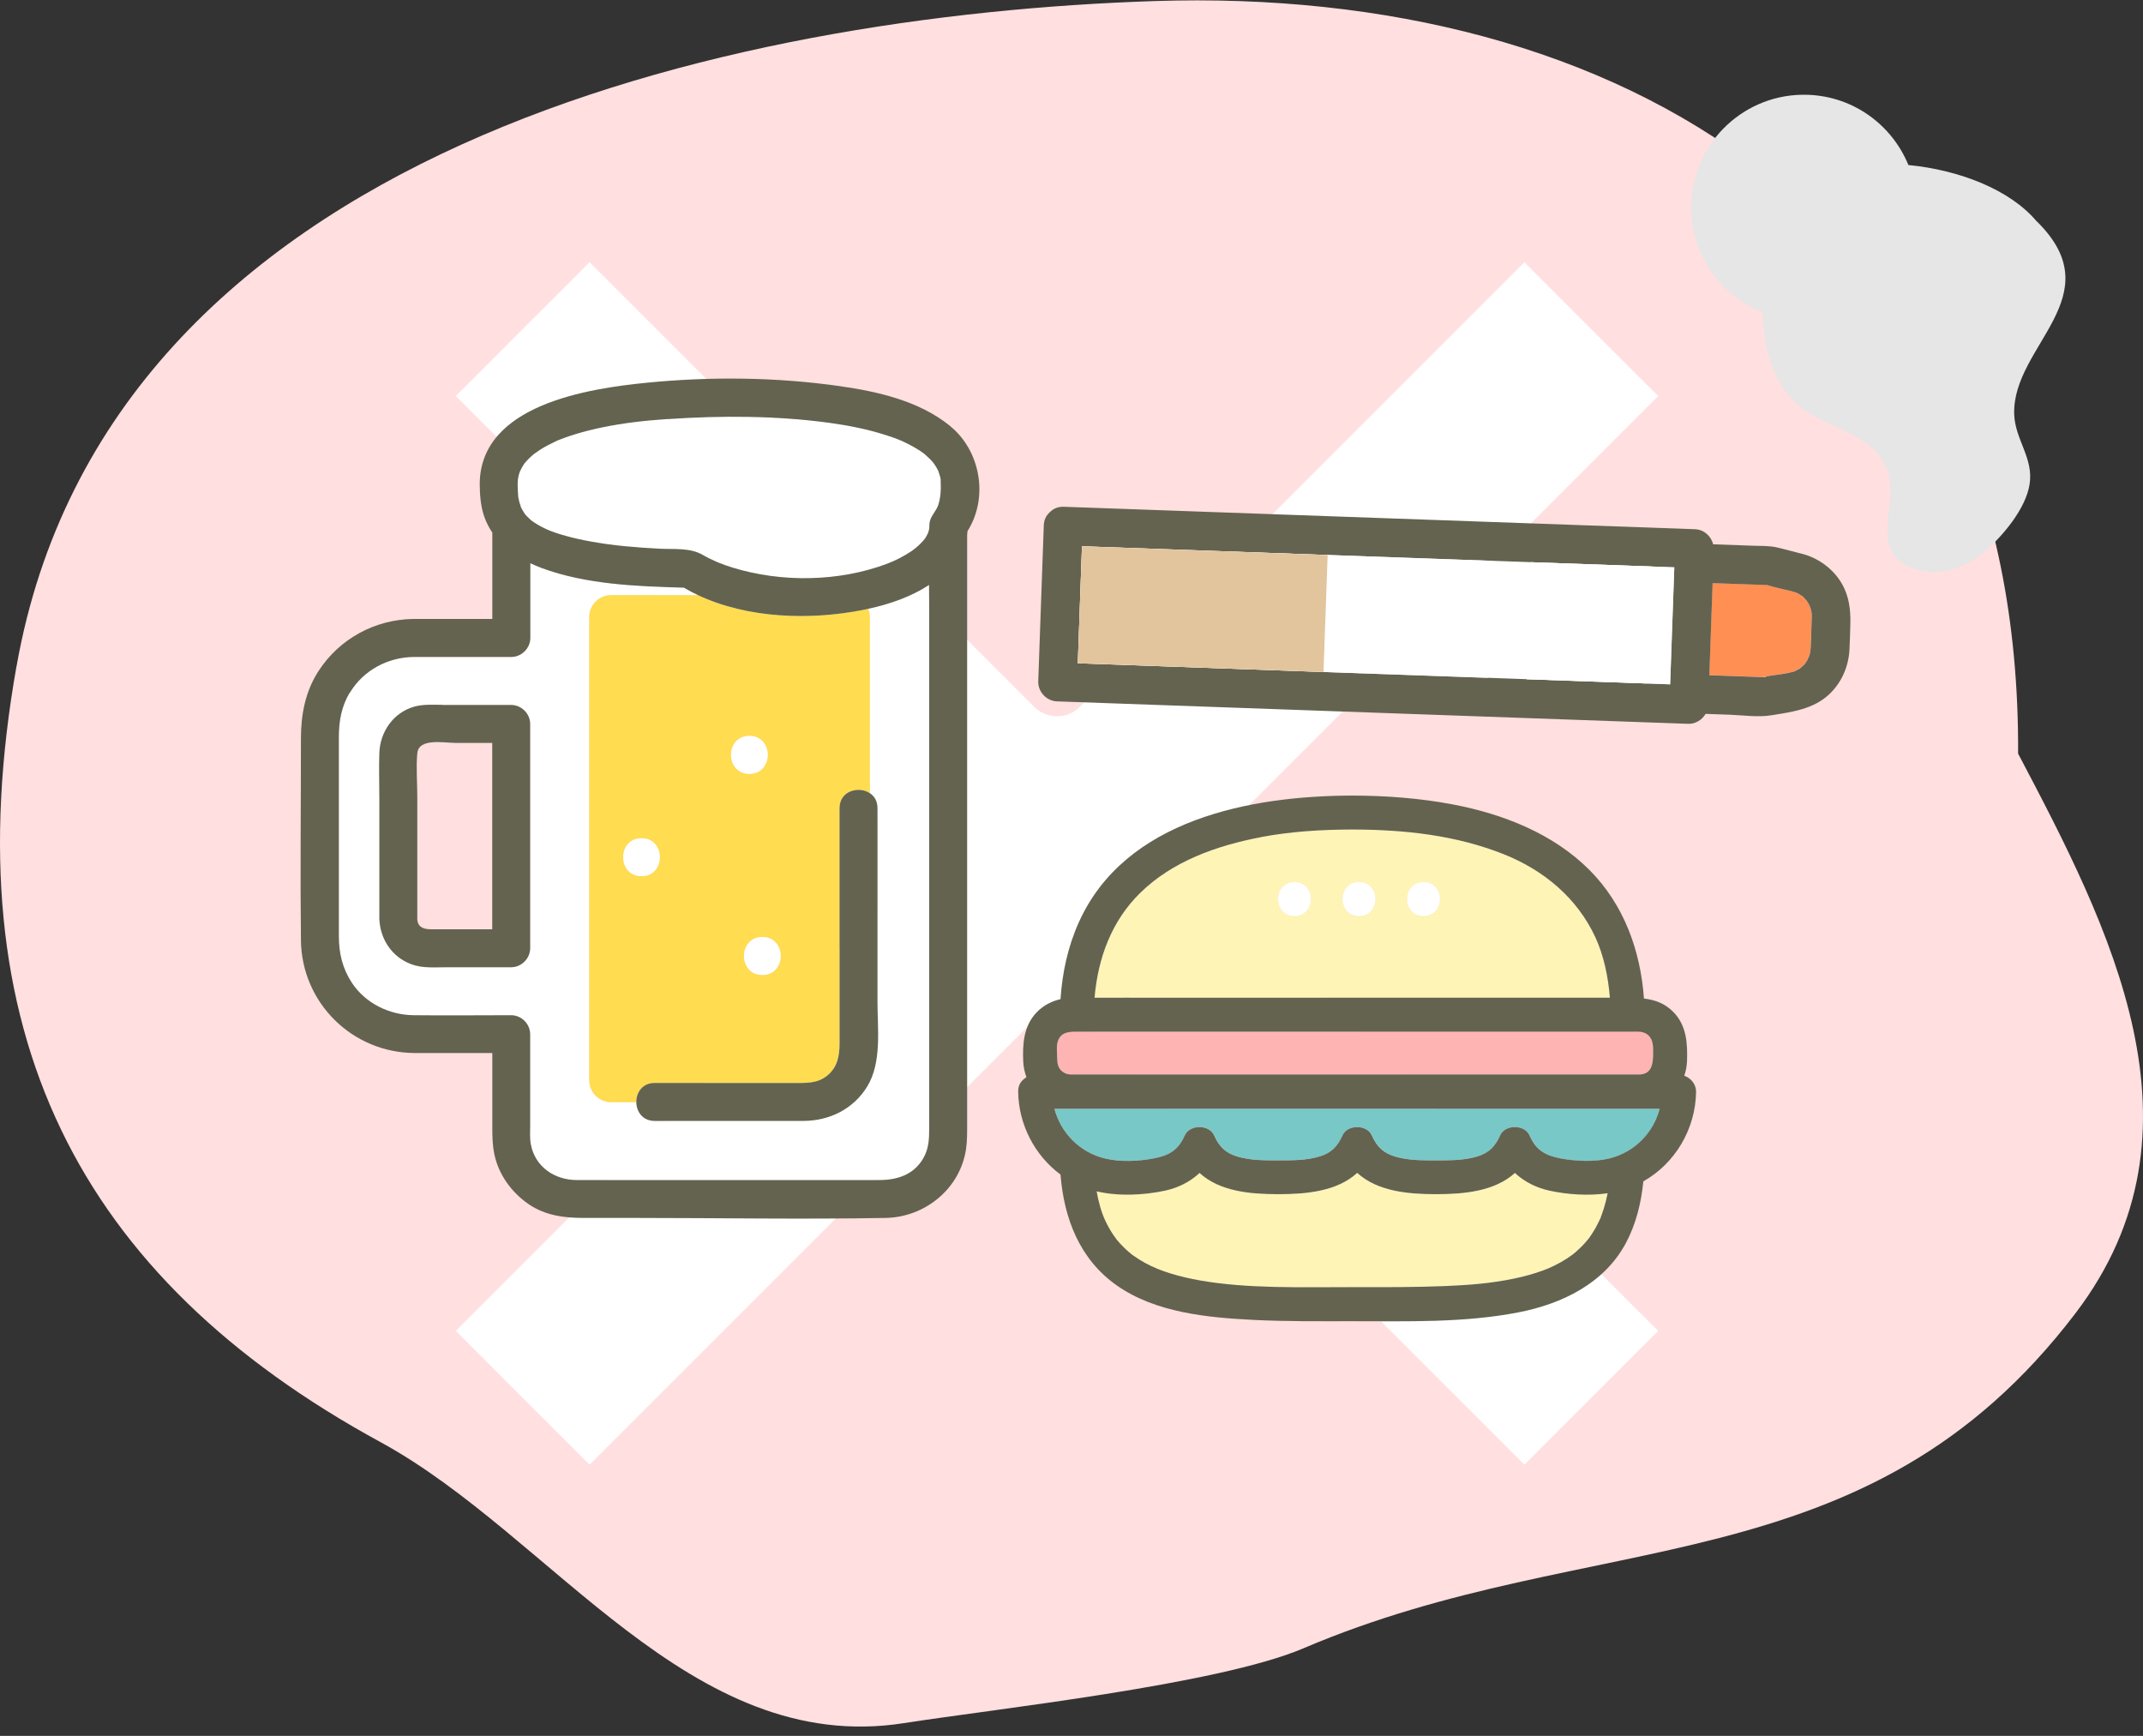 <?xml version="1.0" encoding="utf-8"?>
<svg xmlns="http://www.w3.org/2000/svg" width="221" height="179" viewBox="0 0 221 179" fill="none">
<rect x="0" y="0" width="221" height="179" fill="#333333" stroke="none"/>
<path d="M1.712 68.672C11.176 15.274 75.499 1.544 119.053 0.109C166.608 -1.45 208.397 22.268 208.12 77.707C217.516 95.553 228.426 116.528 214.045 135.408C192.344 163.92 164.33 157.202 134.434 169.961C125.626 173.721 102.596 176.216 93.199 177.686C71.128 181.126 56.991 158.378 39.231 148.702C8.091 131.728 -4.978 106.361 1.704 68.681L1.712 68.672Z" fill="#FFDFDF"/>
<path d="M86.886 97.352C78.244 105.994 69.588 114.649 60.946 123.291C56.297 127.939 51.649 132.588 47 137.236C51.596 141.832 56.193 146.441 60.802 151.037C62.033 149.806 63.25 148.589 64.481 147.358C73.124 138.716 81.779 130.061 90.421 121.419C95.843 115.998 101.264 110.577 106.685 105.156C107.942 103.899 110.063 103.912 111.32 105.156C113.324 107.159 115.314 109.149 117.318 111.153C125.96 119.795 134.615 128.45 143.258 137.092L157.203 151.037L171.005 137.236C169.774 136.005 168.556 134.787 167.325 133.557C158.683 124.915 150.028 116.259 141.385 107.617C135.964 102.197 130.543 96.776 125.122 91.355C123.865 90.098 123.878 87.977 125.122 86.719C127.125 84.716 129.116 82.726 131.119 80.722C139.761 72.08 148.417 63.425 157.059 54.783C161.708 50.135 166.356 45.486 171.005 40.838C166.409 36.242 161.8 31.646 157.203 27.037C155.972 28.268 154.755 29.486 153.524 30.716C144.881 39.358 136.226 48.014 127.584 56.656C122.163 62.077 116.741 67.498 111.32 72.918C110.063 74.175 107.942 74.162 106.685 72.918C104.681 70.915 102.691 68.925 100.688 66.921C92.045 58.279 83.39 49.624 74.747 40.982C70.099 36.334 65.45 31.686 60.802 27.037C56.206 31.633 51.596 36.229 47 40.838C48.231 42.069 49.449 43.287 50.68 44.518C59.322 53.16 67.978 61.815 76.62 70.457C82.041 75.878 87.462 81.299 92.883 86.719C94.14 87.977 94.127 90.098 92.883 91.355C90.88 93.358 88.889 95.348 86.886 97.352Z" fill="white"/>
<path d="M181.653 69.882C181.717 69.861 181.798 69.847 181.863 69.826C181.863 69.826 181.863 69.826 181.855 69.826C181.79 69.839 181.725 69.861 181.653 69.882Z" fill="#E6E6E6"/>
<path d="M181.902 69.828C182.238 69.848 182.177 69.758 181.886 69.82C181.878 69.819 181.87 69.819 181.854 69.827C181.87 69.827 181.886 69.828 181.894 69.828L181.902 69.828Z" fill="#E6E6E6"/>
<path d="M184.474 69.366C184.644 69.332 184.805 69.298 184.967 69.248C185.016 69.233 185.04 69.234 185.048 69.227C185.073 69.211 185.089 69.204 185.13 69.181C185.244 69.121 185.358 69.061 185.473 69.001C185.522 68.979 185.554 68.964 185.579 68.949C185.587 68.941 185.595 68.933 185.612 68.918C185.793 68.78 185.951 68.626 186.109 68.463C186.05 68.525 185.922 68.745 186.151 68.408C186.226 68.307 186.294 68.197 186.362 68.088C186.379 68.064 186.527 67.725 186.527 67.749C186.589 67.583 186.643 67.409 186.681 67.226C186.674 67.201 186.719 66.858 186.72 66.81C186.763 66.051 186.774 65.29 186.801 64.538C186.812 64.242 186.822 63.946 186.833 63.65C186.833 63.626 186.825 63.409 186.829 63.297C186.809 63.184 186.77 62.943 186.777 62.967C186.756 62.878 186.727 62.789 186.706 62.7C186.705 62.74 186.596 62.416 186.566 62.359C186.491 62.212 186.408 62.065 186.309 61.933C186.27 61.908 186.008 61.61 185.946 61.544C185.908 61.502 185.877 61.469 185.861 61.452C185.837 61.444 185.798 61.418 185.735 61.384C185.625 61.324 185.516 61.248 185.406 61.18C185.069 60.976 185.257 61.111 185.343 61.146C185.154 61.067 184.964 61.012 184.765 60.957C183.932 60.743 183.056 60.584 182.24 60.322C182.16 60.319 182.088 60.317 182.008 60.314L176.607 60.122L176.27 69.619L181.103 69.791C181.351 69.8 181.599 69.809 181.847 69.818C181.863 69.818 181.871 69.819 181.887 69.811C182.486 69.64 183.176 69.6 183.773 69.493C184.007 69.454 184.24 69.414 184.466 69.366L184.474 69.366Z" fill="#FF8F53"/>
<path d="M185.975 57.147C185.054 56.914 184.134 56.649 183.204 56.439C182.449 56.268 181.639 56.304 180.863 56.276L176.67 56.127C176.468 55.279 175.707 54.603 174.803 54.571L109.714 52.257C109.129 52.236 108.674 52.436 108.342 52.745C108.318 52.76 108.293 52.783 108.276 52.806C108.267 52.822 108.251 52.83 108.235 52.845C107.895 53.153 107.663 53.594 107.642 54.186L107.071 70.252C107.033 71.332 107.92 72.285 109 72.323L174.09 74.637C174.842 74.664 175.522 74.24 175.889 73.612L178.433 73.702C179.793 73.751 181.275 73.98 182.629 73.763C184.756 73.422 186.993 73.141 188.634 71.597C189.919 70.393 190.634 68.736 190.728 66.993C190.772 66.226 190.783 65.457 190.81 64.689C190.858 63.345 190.799 62.085 190.259 60.816C189.49 59.018 187.832 57.661 185.968 57.139L185.975 57.147ZM181.903 69.828C181.903 69.828 181.871 69.827 181.863 69.826C181.79 69.848 181.718 69.861 181.653 69.883C181.726 69.854 181.799 69.84 181.855 69.826C181.607 69.817 181.359 69.809 181.111 69.8L176.279 69.628L176.616 60.131L182.017 60.323C182.089 60.325 182.169 60.328 182.249 60.331C183.073 60.593 183.94 60.752 184.774 60.965C184.972 61.021 185.163 61.075 185.352 61.154C185.265 61.119 185.077 60.992 185.415 61.188C185.525 61.257 185.634 61.333 185.744 61.392C185.799 61.426 185.839 61.444 185.87 61.461C185.885 61.486 185.916 61.511 185.955 61.552C186.017 61.618 186.286 61.916 186.318 61.942C186.409 62.081 186.5 62.221 186.575 62.367C186.605 62.425 186.721 62.749 186.715 62.709C186.744 62.798 186.765 62.887 186.785 62.976C186.786 62.96 186.818 63.193 186.838 63.306C186.834 63.418 186.842 63.643 186.841 63.659C186.831 63.955 186.82 64.251 186.81 64.547C186.783 65.307 186.772 66.067 186.729 66.819C186.727 66.875 186.683 67.218 186.69 67.234C186.652 67.409 186.598 67.584 186.535 67.757C186.536 67.734 186.38 68.072 186.371 68.096C186.303 68.206 186.227 68.307 186.159 68.417C185.931 68.746 186.059 68.526 186.117 68.472C185.959 68.634 185.802 68.789 185.621 68.927C185.604 68.942 185.596 68.95 185.587 68.957C185.555 68.972 185.53 68.988 185.481 69.01C185.367 69.07 185.253 69.13 185.139 69.19C185.098 69.213 185.081 69.22 185.057 69.235C185.041 69.234 185.025 69.234 184.976 69.256C184.814 69.299 184.653 69.341 184.483 69.375C184.249 69.423 184.015 69.462 183.79 69.502C183.193 69.609 182.503 69.649 181.904 69.82C182.194 69.766 182.247 69.848 181.919 69.829L181.903 69.828ZM138.187 69.355L111.151 68.394L111.58 56.329L153.866 57.832L153.437 69.897L138.179 69.355L138.187 69.355ZM157.866 57.974L172.66 58.5L172.232 70.566L157.437 70.04L157.866 57.974Z" fill="#636350"/>
<path d="M181.862 69.826C181.862 69.826 181.877 69.827 181.893 69.82C181.878 69.819 181.87 69.819 181.854 69.826C181.854 69.826 181.854 69.826 181.862 69.826Z" fill="#636350"/>
<path d="M172.239 70.566L172.668 58.501L157.873 57.975L157.444 70.04L172.239 70.566Z" fill="white"/>
<path d="M170.289 58.413L111.58 56.326L111.151 68.392L169.86 70.479L170.289 58.413Z" fill="white"/>
<path d="M136.915 57.231L111.579 56.33L111.15 68.396L136.486 69.296L136.915 57.231Z" fill="#E2C49D"/>
<path d="M210.019 22.807C207.26 19.536 202.028 17.523 196.806 17.017C195.126 12.912 191.178 9.944 186.449 9.776C180.024 9.547 174.638 14.571 174.41 20.988C174.23 26.037 177.302 30.44 181.75 32.2C181.78 33.395 181.921 34.602 182.176 35.764C182.708 38.154 183.787 40.492 185.759 42.036C188.744 44.37 193.808 44.79 194.793 49.087C195.626 52.714 192.605 57.229 197.758 58.75C200.16 59.46 202.807 58.48 204.708 56.842C206.567 55.242 208.91 52.449 209.303 49.947C209.736 47.223 207.801 45.327 207.717 42.721C207.481 35.622 217.963 30.564 210.02 22.799L210.019 22.807Z" fill="#E6E6E6"/>
<path d="M52.718 67.742C53.774 67.742 54.674 66.842 54.674 65.786V58.073C55.057 58.253 55.456 58.425 55.855 58.574C60.439 60.271 65.664 60.467 70.514 60.6C70.991 60.882 71.476 61.14 71.977 61.374H63.028C61.777 61.374 60.76 62.391 60.76 63.643V111.39C60.76 112.642 61.777 113.659 63.028 113.659H65.617C65.633 114.629 66.259 115.591 67.502 115.591H78.555C80.003 115.591 81.442 115.591 82.889 115.591C85.549 115.575 87.997 114.355 89.413 112.063C90.954 109.568 90.484 106.094 90.484 103.286V83.339C90.484 82.62 90.156 82.111 89.702 81.798V63.643C89.702 63.338 89.64 63.048 89.53 62.782C91.713 62.305 93.918 61.546 95.796 60.326C95.804 61.171 95.811 62.023 95.811 62.868V116.436C95.811 117.499 95.757 118.501 95.194 119.463C94.2 121.16 92.495 121.692 90.649 121.692H63.372C62.066 121.692 60.767 121.692 59.461 121.692C57.193 121.684 55.159 120.339 54.729 118.008C54.611 117.359 54.658 116.655 54.658 115.998V106.65C54.658 105.594 53.759 104.694 52.703 104.694C49.347 104.694 45.983 104.733 42.628 104.694C40.124 104.663 37.676 103.474 36.276 101.354C35.306 99.883 34.93 98.311 34.93 96.567V76.002C34.93 74.367 35.204 72.834 36.065 71.41C37.465 69.118 39.952 67.789 42.612 67.749H52.703L52.718 67.742ZM39.123 77.645C39.068 79.178 39.123 80.727 39.123 82.26V94.791C39.24 97.419 41.133 99.524 43.801 99.727C44.583 99.79 45.389 99.743 46.171 99.743H52.718C53.774 99.743 54.674 98.843 54.674 97.787V74.657C54.674 73.6 53.774 72.701 52.718 72.701H45.608C44.669 72.701 43.668 72.623 42.753 72.881C40.578 73.475 39.194 75.454 39.123 77.66V77.645Z" fill="white"/>
<path d="M45.607 72.694H52.718C53.774 72.694 54.673 73.593 54.673 74.649V97.78C54.673 98.836 53.774 99.736 52.718 99.736H46.171C45.388 99.736 44.583 99.782 43.8 99.72C41.133 99.516 39.24 97.412 39.123 94.784V82.253C39.123 80.719 39.068 79.171 39.123 77.637C39.201 75.439 40.586 73.46 42.752 72.858C43.667 72.608 44.669 72.678 45.607 72.678V72.694ZM44.411 95.824C45.357 95.824 46.304 95.824 47.242 95.824H50.762V76.605H46.968C45.772 76.605 43.182 76.073 43.034 77.677C42.901 79.147 43.034 80.696 43.034 82.174V94.792C43.073 95.597 43.699 95.824 44.411 95.824Z" fill="#636350"/>
<path d="M89.71 81.791C88.568 81.025 86.581 81.533 86.581 83.332V107.589C86.581 108.872 86.377 110.061 85.298 110.922C84.281 111.743 83.108 111.673 81.88 111.673H67.51C66.235 111.673 65.609 112.666 65.625 113.652H63.036C61.784 113.652 60.767 112.635 60.767 111.383V63.636C60.767 62.384 61.784 61.367 63.036 61.367H71.984C77.155 63.8 83.561 63.956 89.006 62.885C89.186 62.853 89.358 62.806 89.538 62.767C89.647 63.033 89.71 63.323 89.71 63.628V81.783V81.791ZM66.157 86.438C63.638 86.438 63.638 90.349 66.157 90.349C68.676 90.349 68.676 86.438 66.157 86.438ZM77.28 75.885C74.761 75.885 74.761 79.797 77.28 79.797C79.799 79.797 79.799 75.885 77.28 75.885ZM78.618 96.622C76.099 96.622 76.099 100.534 78.618 100.534C81.137 100.534 81.137 96.622 78.618 96.622Z" fill="#FFDC50"/>
<path d="M67.51 111.672H81.88C83.108 111.672 84.281 111.743 85.298 110.921C86.37 110.061 86.581 108.872 86.581 107.589V83.332C86.581 81.541 88.568 81.024 89.71 81.791C90.171 82.096 90.492 82.605 90.492 83.332V103.279C90.492 106.087 90.961 109.56 89.42 112.056C88.004 114.355 85.556 115.568 82.897 115.583C81.449 115.583 80.01 115.583 78.563 115.583H67.51C66.266 115.583 65.633 114.621 65.625 113.651C65.609 112.666 66.243 111.672 67.51 111.672Z" fill="#636350"/>
<path d="M91.329 44.853C91.72 44.978 92.119 45.111 92.502 45.26C92.635 45.315 92.776 45.37 92.909 45.424C92.964 45.448 93.105 45.51 93.167 45.542C93.777 45.831 94.372 46.144 94.935 46.519C95.068 46.613 95.201 46.707 95.334 46.801C95.358 46.817 95.373 46.84 95.404 46.871C95.592 47.044 95.78 47.208 95.96 47.388C96.054 47.489 96.147 47.599 96.241 47.7C96.241 47.7 96.249 47.708 96.257 47.716C96.374 47.888 96.492 48.053 96.593 48.233C96.656 48.35 96.711 48.467 96.773 48.577C96.82 48.764 96.898 48.944 96.945 49.132C96.969 49.226 96.984 49.32 97.008 49.414C97 49.727 97.031 50.047 97.024 50.36C97.008 50.947 96.953 51.526 96.758 52.081C96.554 52.668 96.069 53.114 95.905 53.708C95.835 53.966 95.843 54.224 95.835 54.483C95.827 54.522 95.803 54.67 95.772 54.764C95.749 54.834 95.694 54.983 95.678 55.03C95.616 55.155 95.545 55.28 95.475 55.406C95.232 55.812 94.552 56.462 94.02 56.821C93.23 57.361 92.369 57.807 91.47 58.136C86.495 60.005 80.605 60.083 75.544 58.527C74.472 58.198 73.447 57.783 72.477 57.22C71.163 56.446 69.513 56.657 68.019 56.579C65.648 56.454 63.27 56.266 60.947 55.844C60.087 55.687 59.234 55.507 58.397 55.273C57.998 55.163 57.599 55.038 57.2 54.905C57.044 54.85 56.887 54.795 56.739 54.733C56.684 54.709 56.614 54.686 56.559 54.662C56.042 54.436 55.542 54.177 55.073 53.864C54.979 53.802 54.885 53.732 54.791 53.669C54.791 53.669 54.783 53.661 54.775 53.653C54.627 53.505 54.455 53.372 54.314 53.215C54.243 53.145 54.181 53.067 54.118 52.988C54.032 52.824 53.915 52.675 53.829 52.511C53.797 52.449 53.766 52.378 53.727 52.316C53.68 52.144 53.61 51.971 53.563 51.799C53.516 51.612 53.485 51.416 53.438 51.221C53.438 51.205 53.438 51.197 53.43 51.189C53.43 51.166 53.43 51.142 53.43 51.103C53.399 50.697 53.383 50.29 53.383 49.883C53.383 49.805 53.399 49.562 53.406 49.422C53.438 49.288 53.477 49.054 53.5 48.968C53.532 48.85 53.578 48.741 53.61 48.624C53.696 48.459 53.774 48.287 53.868 48.123C53.938 48.013 54.009 47.904 54.079 47.794C54.079 47.787 54.087 47.779 54.095 47.771C54.259 47.599 54.408 47.411 54.58 47.247C54.744 47.09 54.916 46.942 55.096 46.793C55.112 46.793 55.55 46.465 55.667 46.394C56.222 46.042 56.809 45.745 57.404 45.463C57.443 45.448 57.466 45.432 57.49 45.424C57.544 45.401 57.607 45.377 57.662 45.354C57.865 45.276 58.061 45.197 58.264 45.127C58.632 44.994 58.999 44.869 59.375 44.759C60.282 44.486 61.205 44.259 62.136 44.063C64.342 43.609 66.579 43.359 68.824 43.211C74.355 42.835 80.041 42.843 85.548 43.594C87.496 43.86 89.452 44.251 91.329 44.845V44.853Z" fill="white"/>
<path d="M97.978 43.931C101.131 46.489 101.968 51.315 99.769 54.78C99.769 54.906 99.754 55.031 99.738 55.156V115.943C99.738 116.811 99.746 117.648 99.621 118.509C99.003 122.592 95.389 125.518 91.321 125.588C82.709 125.744 74.081 125.588 65.469 125.588H60.181C58.178 125.588 56.223 125.338 54.51 124.164C52.757 122.96 51.42 121.121 50.982 119.025C50.778 118.047 50.77 117.085 50.77 116.1V108.582C48.095 108.582 45.428 108.59 42.753 108.582C36.323 108.551 31.113 103.404 31.035 96.966C30.956 90.02 31.035 83.074 31.035 76.127C31.035 73.679 31.488 71.293 32.842 69.205C35.001 65.865 38.661 63.878 42.635 63.823H50.77V55.007C50.77 55.007 50.77 54.953 50.778 54.929C50.45 54.436 50.16 53.904 49.949 53.302C49.566 52.215 49.48 51.018 49.472 49.876C49.55 41.725 60.658 40.067 66.712 39.464C73.283 38.815 80.049 38.885 86.597 39.816C90.555 40.38 94.81 41.349 97.978 43.923V43.931ZM68.824 43.211C66.579 43.36 64.342 43.61 62.136 44.064C61.206 44.259 60.282 44.478 59.375 44.76C59 44.877 58.632 44.995 58.264 45.128C58.061 45.198 57.865 45.276 57.662 45.355C57.607 45.378 57.545 45.401 57.49 45.425C57.466 45.433 57.443 45.448 57.404 45.464C56.809 45.746 56.223 46.035 55.667 46.395C55.55 46.473 55.112 46.794 55.096 46.794C54.924 46.942 54.744 47.083 54.58 47.248C54.408 47.412 54.259 47.599 54.095 47.772C54.095 47.779 54.095 47.787 54.079 47.795C54.009 47.905 53.938 48.014 53.868 48.124C53.774 48.288 53.696 48.452 53.61 48.624C53.579 48.742 53.532 48.859 53.501 48.968C53.477 49.047 53.43 49.281 53.407 49.422C53.399 49.563 53.383 49.805 53.383 49.884C53.383 50.29 53.407 50.697 53.43 51.104C53.43 51.143 53.43 51.159 53.43 51.19C53.43 51.206 53.43 51.206 53.438 51.221C53.485 51.409 53.508 51.605 53.563 51.8C53.61 51.972 53.688 52.144 53.727 52.316C53.759 52.387 53.79 52.449 53.829 52.512C53.915 52.676 54.032 52.825 54.118 52.989C54.181 53.067 54.251 53.145 54.314 53.216C54.463 53.372 54.627 53.505 54.776 53.654C54.783 53.662 54.783 53.662 54.791 53.67C54.885 53.74 54.979 53.803 55.073 53.865C55.542 54.178 56.043 54.436 56.559 54.663C56.614 54.687 56.684 54.71 56.739 54.733C56.895 54.788 57.044 54.851 57.2 54.906C57.592 55.038 57.99 55.164 58.397 55.273C59.234 55.508 60.087 55.688 60.947 55.844C63.27 56.267 65.641 56.454 68.019 56.58C69.513 56.658 71.156 56.454 72.477 57.221C73.447 57.784 74.472 58.199 75.544 58.527C80.605 60.084 86.495 59.998 91.47 58.136C92.362 57.8 93.222 57.354 94.02 56.822C94.552 56.462 95.233 55.813 95.475 55.406C95.545 55.281 95.616 55.156 95.678 55.031C95.694 54.976 95.757 54.835 95.772 54.765C95.796 54.671 95.819 54.522 95.835 54.483C95.843 54.225 95.835 53.967 95.905 53.709C96.07 53.114 96.562 52.668 96.758 52.082C96.946 51.519 97.008 50.947 97.024 50.361C97.032 50.048 97 49.727 97.008 49.414C96.985 49.32 96.969 49.227 96.946 49.133C96.899 48.945 96.82 48.765 96.773 48.577C96.711 48.46 96.656 48.343 96.594 48.233C96.492 48.053 96.375 47.889 96.257 47.717C96.257 47.717 96.249 47.717 96.242 47.701C96.14 47.599 96.054 47.49 95.96 47.388C95.78 47.208 95.592 47.044 95.405 46.872C95.373 46.841 95.35 46.825 95.334 46.802C95.201 46.708 95.068 46.614 94.935 46.52C94.372 46.145 93.778 45.832 93.168 45.542C93.105 45.511 92.964 45.448 92.909 45.425C92.776 45.37 92.635 45.315 92.503 45.261C92.119 45.112 91.72 44.979 91.329 44.854C89.452 44.259 87.504 43.868 85.549 43.602C80.049 42.851 74.355 42.843 68.824 43.219V43.211ZM36.08 71.403C35.212 72.826 34.946 74.352 34.946 75.995V96.559C34.946 98.296 35.321 99.876 36.291 101.347C37.692 103.466 40.148 104.655 42.643 104.687C45.999 104.726 49.362 104.687 52.718 104.687C53.774 104.687 54.674 105.586 54.674 106.642V115.99C54.674 116.647 54.619 117.351 54.744 118C55.175 120.331 57.208 121.677 59.477 121.685C60.783 121.685 62.082 121.685 63.388 121.685H90.664C92.51 121.685 94.216 121.153 95.209 119.455C95.772 118.493 95.827 117.492 95.827 116.428V62.861C95.827 62.016 95.819 61.163 95.811 60.319C93.934 61.547 91.728 62.305 89.546 62.775C89.366 62.814 89.194 62.853 89.014 62.892C83.57 63.964 77.163 63.8 71.992 61.375C71.492 61.14 71.007 60.882 70.53 60.6C65.672 60.459 60.455 60.272 55.871 58.574C55.464 58.426 55.073 58.254 54.69 58.074V65.786C54.69 66.842 53.79 67.742 52.734 67.742H42.643C39.983 67.781 37.488 69.111 36.096 71.403H36.08Z" fill="#636350"/>
<path d="M77.28 79.796C74.762 79.796 74.762 75.885 77.28 75.885C79.799 75.885 79.799 79.796 77.28 79.796Z" fill="white"/>
<path d="M66.157 90.348C63.638 90.348 63.638 86.436 66.157 86.436C68.676 86.436 68.676 90.348 66.157 90.348Z" fill="white"/>
<path d="M78.618 100.533C76.099 100.533 76.099 96.622 78.618 96.622C81.137 96.622 81.137 100.533 78.618 100.533Z" fill="white"/>
<path d="M119.569 102.882H166.024C165.849 100.692 165.38 98.495 164.526 96.648C162.637 92.568 159.187 89.734 155.129 88.104C150.147 86.103 144.78 85.543 139.448 85.536C136.307 85.536 133.158 85.732 130.1 86.306C125.44 87.18 120.871 88.832 117.575 92.079C114.657 94.954 113.23 98.768 112.88 102.875C115.112 102.875 117.337 102.875 119.569 102.875V102.882ZM146.802 90.959C149.055 90.959 149.055 94.458 146.802 94.458C144.549 94.458 144.549 90.959 146.802 90.959ZM140.148 90.959C142.401 90.959 142.401 94.458 140.148 94.458C137.895 94.458 137.895 90.959 140.148 90.959ZM133.494 90.959C135.747 90.959 135.747 94.458 133.494 94.458C131.241 94.458 131.241 90.959 133.494 90.959Z" fill="#FDF4B6"/>
<path d="M165.148 125.322C165.232 125.091 165.309 124.86 165.386 124.629C165.547 124.111 165.68 123.579 165.785 123.041C163.819 123.327 161.671 123.181 159.782 122.775C158.424 122.481 157.193 121.865 156.22 120.948C154.142 122.859 150.972 123.146 148.089 123.139C145.206 123.139 142.037 122.852 139.958 120.941C137.88 122.852 134.71 123.139 131.828 123.139C128.945 123.139 125.775 122.852 123.697 120.948C122.724 121.858 121.486 122.481 120.135 122.775C117.91 123.257 115.314 123.376 113.089 122.845C113.131 123.069 113.166 123.292 113.215 123.516C113.509 124.797 113.796 125.616 114.369 126.63C114.6 127.036 114.852 127.428 115.132 127.799C115.16 127.827 115.412 128.128 115.461 128.184C115.622 128.358 115.783 128.533 115.958 128.694C116.147 128.876 116.343 129.051 116.546 129.219C116.595 129.261 116.651 129.303 116.707 129.352C116.742 129.373 116.798 129.415 116.819 129.436C117.21 129.716 117.616 129.975 118.036 130.206C119.645 131.101 121.661 131.668 123.767 132.039C128.651 132.9 134.27 132.732 139.448 132.725C142.645 132.725 145.85 132.753 149.048 132.613C151.518 132.508 153.771 132.333 156.059 131.857C157.109 131.64 158.151 131.36 159.159 130.989C159.271 130.947 159.726 130.759 159.726 130.766C159.914 130.682 160.096 130.598 160.278 130.507C160.712 130.29 161.139 130.052 161.552 129.793C161.755 129.667 161.951 129.527 162.14 129.387C162.189 129.345 162.413 129.17 162.468 129.121C162.825 128.813 163.168 128.477 163.483 128.128C163.588 128.009 163.693 127.89 163.791 127.764C163.749 127.82 163.609 128.009 163.812 127.736C163.938 127.561 164.064 127.379 164.183 127.197C164.456 126.77 164.694 126.329 164.918 125.874C165.092 125.511 165.001 125.714 165.148 125.315V125.322Z" fill="#FDF4B6"/>
<path d="M169.025 106.381C168.78 106.367 168.535 106.381 168.29 106.381H111.522C110.549 106.381 109.465 106.248 109.094 107.354C108.919 107.864 109.017 108.571 109.024 109.124C109.024 109.698 109.122 110.167 109.605 110.523C109.871 110.719 110.129 110.775 110.423 110.789C110.738 110.789 111.053 110.789 111.361 110.789C112.201 110.789 113.04 110.789 113.88 110.789H169.06C170.572 110.733 170.488 109.285 170.481 108.109C170.481 107.151 170.047 106.43 169.025 106.374V106.381Z" fill="#FFB4B4"/>
<path d="M170.438 114.329H108.744C109.395 116.813 111.326 118.814 113.922 119.451C115.489 119.836 117.434 119.745 118.995 119.451C120.59 119.143 121.521 118.59 122.192 117.079C122.703 115.931 124.704 115.931 125.215 117.079C125.761 118.311 126.468 118.933 127.671 119.276C129.015 119.661 130.435 119.654 131.835 119.654C133.234 119.654 134.725 119.654 136.103 119.248C137.244 118.905 137.929 118.269 138.454 117.079C138.965 115.931 140.966 115.931 141.477 117.079C142.023 118.311 142.729 118.933 143.933 119.276C145.276 119.661 146.697 119.654 148.096 119.654C149.496 119.654 150.986 119.654 152.365 119.248C153.505 118.905 154.191 118.269 154.716 117.079C155.226 115.931 157.228 115.931 157.738 117.079C158.41 118.59 159.348 119.15 160.936 119.451C162.497 119.752 164.435 119.843 166.009 119.451C168.591 118.814 170.529 116.813 171.18 114.343C170.935 114.336 170.69 114.329 170.452 114.329H170.438Z" fill="#78C8C8"/>
<path d="M173.692 110.929C173.86 110.446 173.958 109.928 173.979 109.375C174.035 107.542 173.923 105.709 172.538 104.323C171.656 103.442 170.635 103.099 169.536 102.966C169.179 98.047 167.486 93.303 163.938 89.734C160.181 85.956 154.996 83.933 149.846 82.954C146.424 82.303 142.933 82.044 139.455 82.037C128.987 82.058 115.993 84.486 111.235 95.15C110.116 97.655 109.549 100.314 109.367 103.029C108.436 103.239 107.569 103.694 106.89 104.407C105.56 105.807 105.441 107.668 105.525 109.494C105.553 110.054 105.672 110.586 105.854 111.076C105.77 111.125 105.693 111.188 105.616 111.251C105.245 111.53 104.987 111.971 105.001 112.58C105.05 115.981 106.715 119.15 109.367 121.117C109.724 125.609 111.319 129.849 115.182 132.557C119.198 135.37 124.551 135.867 129.302 136.105C132.682 136.273 136.061 136.238 139.448 136.238C145.158 136.238 150.986 136.42 156.619 135.321C161.083 134.446 165.443 132.347 167.668 128.184C168.724 126.211 169.249 124.035 169.473 121.816C172.741 119.976 174.861 116.422 174.91 112.58C174.917 111.817 174.385 111.16 173.692 110.929ZM163.819 127.736C163.616 128.009 163.756 127.82 163.798 127.764C163.7 127.89 163.595 128.009 163.49 128.128C163.176 128.485 162.833 128.814 162.476 129.122C162.42 129.171 162.196 129.345 162.147 129.387C161.951 129.527 161.755 129.667 161.559 129.793C161.146 130.059 160.727 130.297 160.286 130.507C160.104 130.598 159.915 130.682 159.733 130.766C159.733 130.766 159.278 130.948 159.166 130.99C158.159 131.361 157.116 131.641 156.066 131.857C153.778 132.333 151.532 132.508 149.055 132.613C145.857 132.746 142.66 132.725 139.455 132.725C134.277 132.725 128.658 132.9 123.774 132.039C121.675 131.669 119.66 131.102 118.043 130.206C117.624 129.975 117.218 129.709 116.826 129.436C116.805 129.422 116.749 129.38 116.714 129.352C116.658 129.31 116.602 129.268 116.553 129.219C116.35 129.052 116.154 128.877 115.965 128.695C115.797 128.527 115.629 128.359 115.468 128.184C115.419 128.128 115.168 127.834 115.14 127.799C114.86 127.428 114.601 127.036 114.377 126.631C113.803 125.616 113.516 124.79 113.222 123.517C113.173 123.293 113.131 123.069 113.096 122.845C115.328 123.37 117.917 123.251 120.143 122.775C121.5 122.481 122.732 121.865 123.704 120.949C125.782 122.859 128.952 123.139 131.835 123.139C134.718 123.139 137.888 122.852 139.966 120.942C142.044 122.852 145.214 123.139 148.097 123.139C150.972 123.139 154.142 122.852 156.227 120.949C157.2 121.858 158.438 122.481 159.789 122.775C161.671 123.181 163.819 123.328 165.793 123.041C165.688 123.573 165.555 124.105 165.394 124.629C165.324 124.86 165.24 125.091 165.156 125.322C165.009 125.721 165.1 125.518 164.925 125.882C164.708 126.337 164.47 126.777 164.19 127.204C164.071 127.386 163.952 127.568 163.819 127.743V127.736ZM130.1 86.305C133.164 85.732 136.306 85.543 139.448 85.536C144.773 85.543 150.14 86.103 155.129 88.104C159.187 89.734 162.637 92.568 164.526 96.647C165.38 98.495 165.849 100.692 166.023 102.882H119.569C117.337 102.882 115.112 102.868 112.879 102.882C113.229 98.767 114.65 94.954 117.575 92.085C120.87 88.838 125.446 87.187 130.1 86.312V86.305ZM169.06 110.796H113.88C113.04 110.796 112.201 110.796 111.361 110.796C111.046 110.796 110.731 110.796 110.423 110.796C110.137 110.782 109.871 110.726 109.605 110.53C109.122 110.173 109.031 109.704 109.024 109.13C109.024 108.578 108.919 107.871 109.094 107.36C109.465 106.262 110.549 106.387 111.522 106.387H168.291C168.535 106.387 168.78 106.374 169.025 106.387C170.04 106.443 170.474 107.157 170.481 108.123C170.481 109.298 170.572 110.747 169.06 110.803V110.796ZM166.002 119.451C164.435 119.836 162.49 119.745 160.929 119.451C159.334 119.143 158.396 118.591 157.732 117.079C157.221 115.932 155.22 115.932 154.709 117.079C154.184 118.269 153.498 118.906 152.358 119.248C150.979 119.661 149.524 119.654 148.09 119.654C146.655 119.654 145.27 119.661 143.926 119.276C142.723 118.934 142.016 118.311 141.47 117.079C140.959 115.932 138.958 115.932 138.447 117.079C137.923 118.269 137.237 118.906 136.096 119.248C134.718 119.661 133.262 119.654 131.828 119.654C130.394 119.654 129.008 119.661 127.665 119.276C126.461 118.934 125.754 118.311 125.209 117.079C124.698 115.932 122.697 115.932 122.186 117.079C121.514 118.591 120.576 119.15 118.988 119.451C117.428 119.752 115.489 119.843 113.915 119.451C111.326 118.815 109.388 116.806 108.737 114.329H170.432C170.67 114.329 170.915 114.329 171.159 114.343C170.509 116.82 168.57 118.815 165.988 119.451H166.002Z" fill="#636350"/>
<path d="M133.493 94.457C135.746 94.457 135.746 90.958 133.493 90.958C131.24 90.958 131.24 94.457 133.493 94.457Z" fill="white"/>
<path d="M140.148 94.457C142.401 94.457 142.401 90.958 140.148 90.958C137.895 90.958 137.895 94.457 140.148 94.457Z" fill="white"/>
<path d="M146.802 94.457C149.055 94.457 149.055 90.958 146.802 90.958C144.549 90.958 144.549 94.457 146.802 94.457Z" fill="white"/>
</svg>